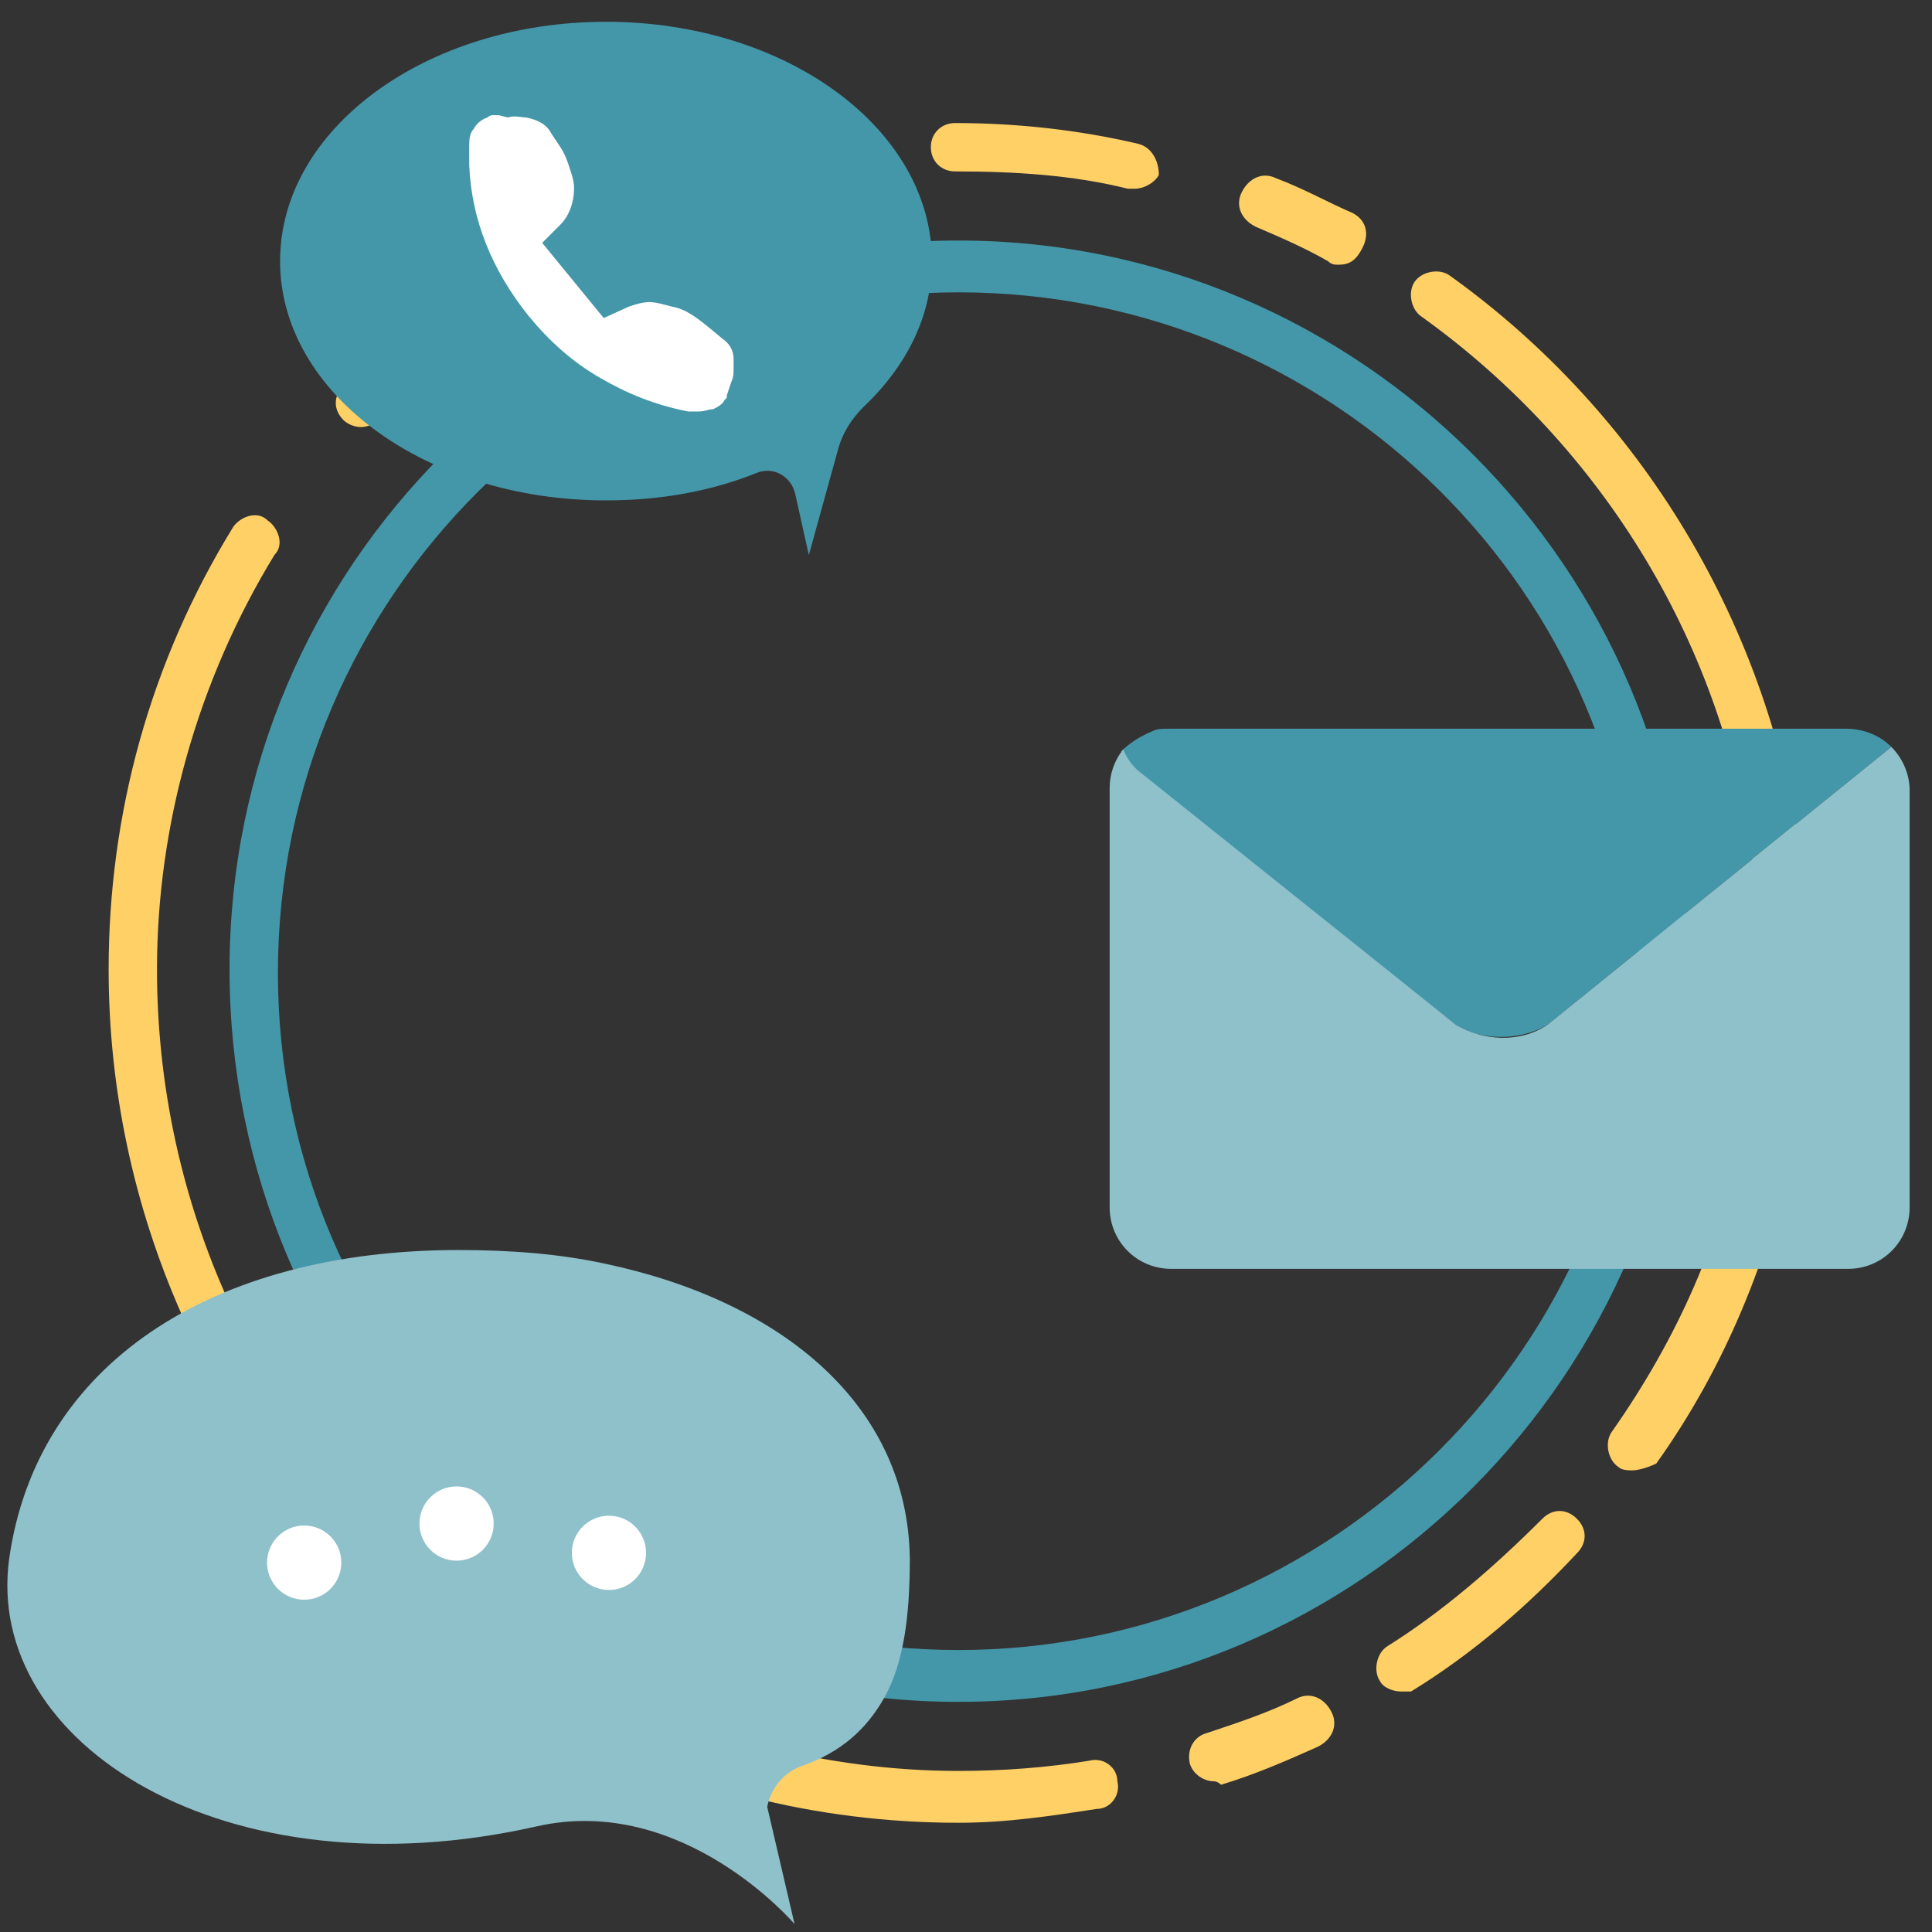 <svg width="65" height="65" viewBox="0 0 65 65" fill="none" xmlns="http://www.w3.org/2000/svg">
<rect x="0" y="0" width="65" height="65" fill="#333333" stroke="none"/>
<path d="M32.247 57.257C18.648 57.257 7.723 46.215 7.723 32.616C7.723 19.017 18.765 8.092 32.247 8.092C45.729 8.092 56.771 19.134 56.771 32.616C56.771 46.215 45.729 57.257 32.247 57.257ZM32.247 9.835C19.694 9.835 9.35 20.064 9.35 32.732C9.35 45.401 19.694 55.513 32.247 55.513C44.8 55.513 55.144 45.285 55.144 32.616C55.144 19.947 44.8 9.835 32.247 9.835Z" fill="#4497A9"/>
<path d="M12.139 14.368C11.907 14.368 11.675 14.252 11.558 14.136C11.21 13.787 11.21 13.322 11.558 12.974C12.488 11.928 13.534 10.998 14.697 10.184C15.045 9.952 15.626 9.952 15.859 10.3C16.091 10.649 16.091 11.23 15.742 11.463C14.697 12.276 13.767 13.206 12.837 14.136C12.604 14.252 12.372 14.368 12.139 14.368Z" fill="#FFD066"/>
<path d="M59.909 35.638C59.909 35.638 59.793 35.638 59.909 35.638C59.328 35.638 58.98 35.173 59.096 34.708C59.096 34.011 59.212 33.313 59.212 32.616C59.212 32.151 59.561 31.802 60.026 31.802C60.49 31.802 60.839 32.151 60.839 32.616C60.839 33.313 60.839 34.011 60.723 34.824C60.723 35.289 60.374 35.638 59.909 35.638Z" fill="#CCE17F"/>
<path d="M54.911 49.469C54.795 49.469 54.563 49.469 54.447 49.353C54.098 49.121 53.982 48.54 54.214 48.191C56.422 45.053 57.933 41.682 58.631 37.963C58.747 37.498 59.212 37.149 59.677 37.265C60.142 37.382 60.49 37.847 60.374 38.312C59.561 42.263 58.05 45.983 55.725 49.237C55.493 49.353 55.144 49.469 54.911 49.469Z" fill="#FFD066"/>
<path d="M18.183 9.603C17.835 9.603 17.602 9.487 17.486 9.138C17.253 8.789 17.37 8.208 17.835 7.976C21.205 6 24.925 4.721 28.876 4.256C29.341 4.256 29.806 4.489 29.806 4.954C29.806 5.419 29.574 5.884 29.109 5.884C25.39 6.349 21.903 7.511 18.765 9.371C18.416 9.603 18.3 9.603 18.183 9.603Z" fill="#FFD066"/>
<path d="M38.175 6.349C38.058 6.349 38.058 6.349 37.942 6.349C36.083 5.884 34.107 5.767 32.131 5.767C31.666 5.767 31.317 5.419 31.317 4.954C31.317 4.489 31.666 4.14 32.131 4.14C34.223 4.14 36.315 4.373 38.291 4.838C38.756 4.954 38.988 5.419 38.988 5.884C38.872 6.116 38.523 6.349 38.175 6.349Z" fill="#FFD066"/>
<path d="M45.032 8.906C44.916 8.906 44.8 8.906 44.683 8.789C43.87 8.324 43.056 7.976 42.243 7.627C41.778 7.395 41.545 6.93 41.778 6.465C42.01 6 42.475 5.767 42.94 6C43.87 6.349 44.683 6.813 45.497 7.162C45.962 7.395 46.078 7.86 45.846 8.324C45.613 8.789 45.381 8.906 45.032 8.906Z" fill="#FFD066"/>
<path d="M59.793 29.943C59.328 29.943 58.979 29.594 58.979 29.246C58.05 21.807 53.982 15.066 47.822 10.649C47.473 10.417 47.357 9.835 47.589 9.487C47.822 9.138 48.403 9.022 48.751 9.254C55.26 13.903 59.561 21.11 60.607 29.013C60.607 29.478 60.374 29.943 59.793 29.943Z" fill="#FFD066"/>
<path d="M47.124 56.908C46.892 56.908 46.543 56.792 46.427 56.559C46.194 56.211 46.311 55.63 46.659 55.397C48.519 54.235 50.262 52.724 51.89 51.097C52.238 50.748 52.703 50.748 53.052 51.097C53.401 51.445 53.401 51.91 53.052 52.259C51.425 54.002 49.565 55.63 47.473 56.908C47.473 56.908 47.24 56.908 47.124 56.908Z" fill="#FFD066"/>
<path d="M40.848 59.93C40.499 59.93 40.151 59.697 40.034 59.349C39.918 58.884 40.151 58.419 40.615 58.303C41.661 57.954 42.708 57.605 43.637 57.14C44.102 56.908 44.567 57.14 44.8 57.605C45.032 58.07 44.8 58.535 44.335 58.768C43.289 59.233 42.243 59.697 41.08 60.046C40.964 59.93 40.848 59.93 40.848 59.93Z" fill="#FFD066"/>
<path d="M32.247 61.325C27.482 61.325 22.832 60.162 18.648 57.838C18.183 57.605 18.067 57.14 18.3 56.675C18.532 56.211 18.997 56.094 19.462 56.327C23.414 58.419 27.83 59.581 32.247 59.581C33.758 59.581 35.269 59.465 36.664 59.233C37.129 59.116 37.593 59.465 37.593 59.93C37.71 60.395 37.361 60.86 36.896 60.86C35.385 61.092 33.874 61.325 32.247 61.325Z" fill="#FFD066"/>
<path d="M13.534 54.002C13.302 54.002 13.069 53.886 12.953 53.77C7.025 48.307 3.655 40.636 3.655 32.616C3.655 27.386 5.05 22.272 7.839 17.739C8.072 17.39 8.653 17.158 9.001 17.507C9.35 17.739 9.582 18.32 9.234 18.669C6.677 22.853 5.282 27.735 5.282 32.616C5.282 40.171 8.42 47.377 13.999 52.491C14.348 52.84 14.348 53.305 13.999 53.654C13.999 53.886 13.767 54.002 13.534 54.002Z" fill="#FFD066"/>
<path d="M20.356 42.516C18.844 42.187 17.201 42.056 15.426 42.056C7.079 42.056 1.229 45.934 0.309 52.441C-0.546 58.685 7.605 63.812 18.056 61.446C22.985 60.329 26.732 64.733 26.732 64.733L25.812 60.789C25.943 60.131 26.403 59.605 26.995 59.408C28.309 58.948 29.164 58.16 29.756 57.108C30.413 55.925 30.61 54.347 30.61 52.441C30.544 47.248 26.272 43.765 20.356 42.516Z" fill="#8FC1CB"/>
<path d="M10.234 53.821C10.924 53.821 11.483 53.262 11.483 52.572C11.483 51.883 10.924 51.324 10.234 51.324C9.544 51.324 8.985 51.883 8.985 52.572C8.985 53.262 9.544 53.821 10.234 53.821Z" fill="white"/>
<path d="M15.361 52.507C16.05 52.507 16.61 51.948 16.61 51.258C16.61 50.568 16.05 50.009 15.361 50.009C14.671 50.009 14.112 50.568 14.112 51.258C14.112 51.948 14.671 52.507 15.361 52.507Z" fill="white"/>
<path d="M20.488 53.493C21.177 53.493 21.736 52.934 21.736 52.244C21.736 51.554 21.177 50.995 20.488 50.995C19.798 50.995 19.239 51.554 19.239 52.244C19.239 52.934 19.798 53.493 20.488 53.493Z" fill="white"/>
<path d="M48.988 34.484C49.832 35.021 51.135 35.021 52.055 34.484L63.633 25.13C63.25 24.747 62.713 24.517 62.1 24.517H39.327C39.097 24.517 38.943 24.517 38.79 24.593C38.407 24.747 38.023 24.977 37.717 25.283C37.793 25.513 37.947 25.743 38.177 25.973L48.988 34.484Z" fill="#4497A9"/>
<path d="M63.633 25.13L52.055 34.484C51.135 35.098 49.908 35.021 48.988 34.484L38.253 25.897C38.023 25.667 37.87 25.437 37.793 25.207C37.486 25.59 37.333 26.05 37.333 26.51V38.165V40.619C37.333 41.769 38.253 42.689 39.404 42.689H43.084H62.177C63.327 42.689 64.247 41.769 64.247 40.619V36.478V28.657V26.587C64.247 26.05 64.017 25.513 63.633 25.13Z" fill="#8FC1CB"/>
<path d="M31.352 8.784C31.352 10.624 30.509 12.311 29.052 13.691C28.669 14.074 28.362 14.534 28.209 15.071L27.212 18.675L26.752 16.605C26.598 15.991 25.985 15.685 25.448 15.915C23.915 16.528 22.228 16.835 20.387 16.835C14.33 16.835 9.423 13.231 9.423 8.784C9.423 4.336 14.33 0.733 20.387 0.733C26.445 0.733 31.352 4.336 31.352 8.784Z" fill="#4497A9"/>
<path d="M16.784 3.876H16.554C16.554 3.876 16.477 3.876 16.4 3.953C16.17 4.03 16.017 4.183 15.94 4.336C15.787 4.49 15.787 4.72 15.787 4.95C15.787 5.18 15.787 5.333 15.787 5.563C15.864 7.403 16.554 9.09 17.78 10.624C18.471 11.467 19.237 12.157 20.157 12.694C21.078 13.231 21.998 13.614 23.148 13.844C23.224 13.844 23.378 13.844 23.531 13.844C23.685 13.844 23.838 13.768 23.991 13.768C24.145 13.691 24.298 13.614 24.375 13.461C24.375 13.461 24.375 13.461 24.451 13.384V13.307L24.528 13.078L24.605 12.848C24.681 12.694 24.681 12.541 24.681 12.387C24.681 12.311 24.681 12.157 24.681 12.081C24.681 11.774 24.528 11.544 24.298 11.391L23.838 11.007C23.454 10.7 23.071 10.394 22.611 10.317C22.304 10.24 22.074 10.164 21.844 10.164C21.614 10.164 21.384 10.24 21.154 10.317L20.311 10.7L18.241 8.17L18.854 7.557C19.161 7.25 19.314 6.79 19.314 6.33C19.314 6.1 19.237 5.87 19.161 5.64C19.084 5.41 19.007 5.18 18.854 4.95L18.547 4.49C18.394 4.183 18.087 4.03 17.704 3.953C17.55 3.953 17.32 3.876 17.09 3.953L16.784 3.876Z" fill="white"/>
</svg>
